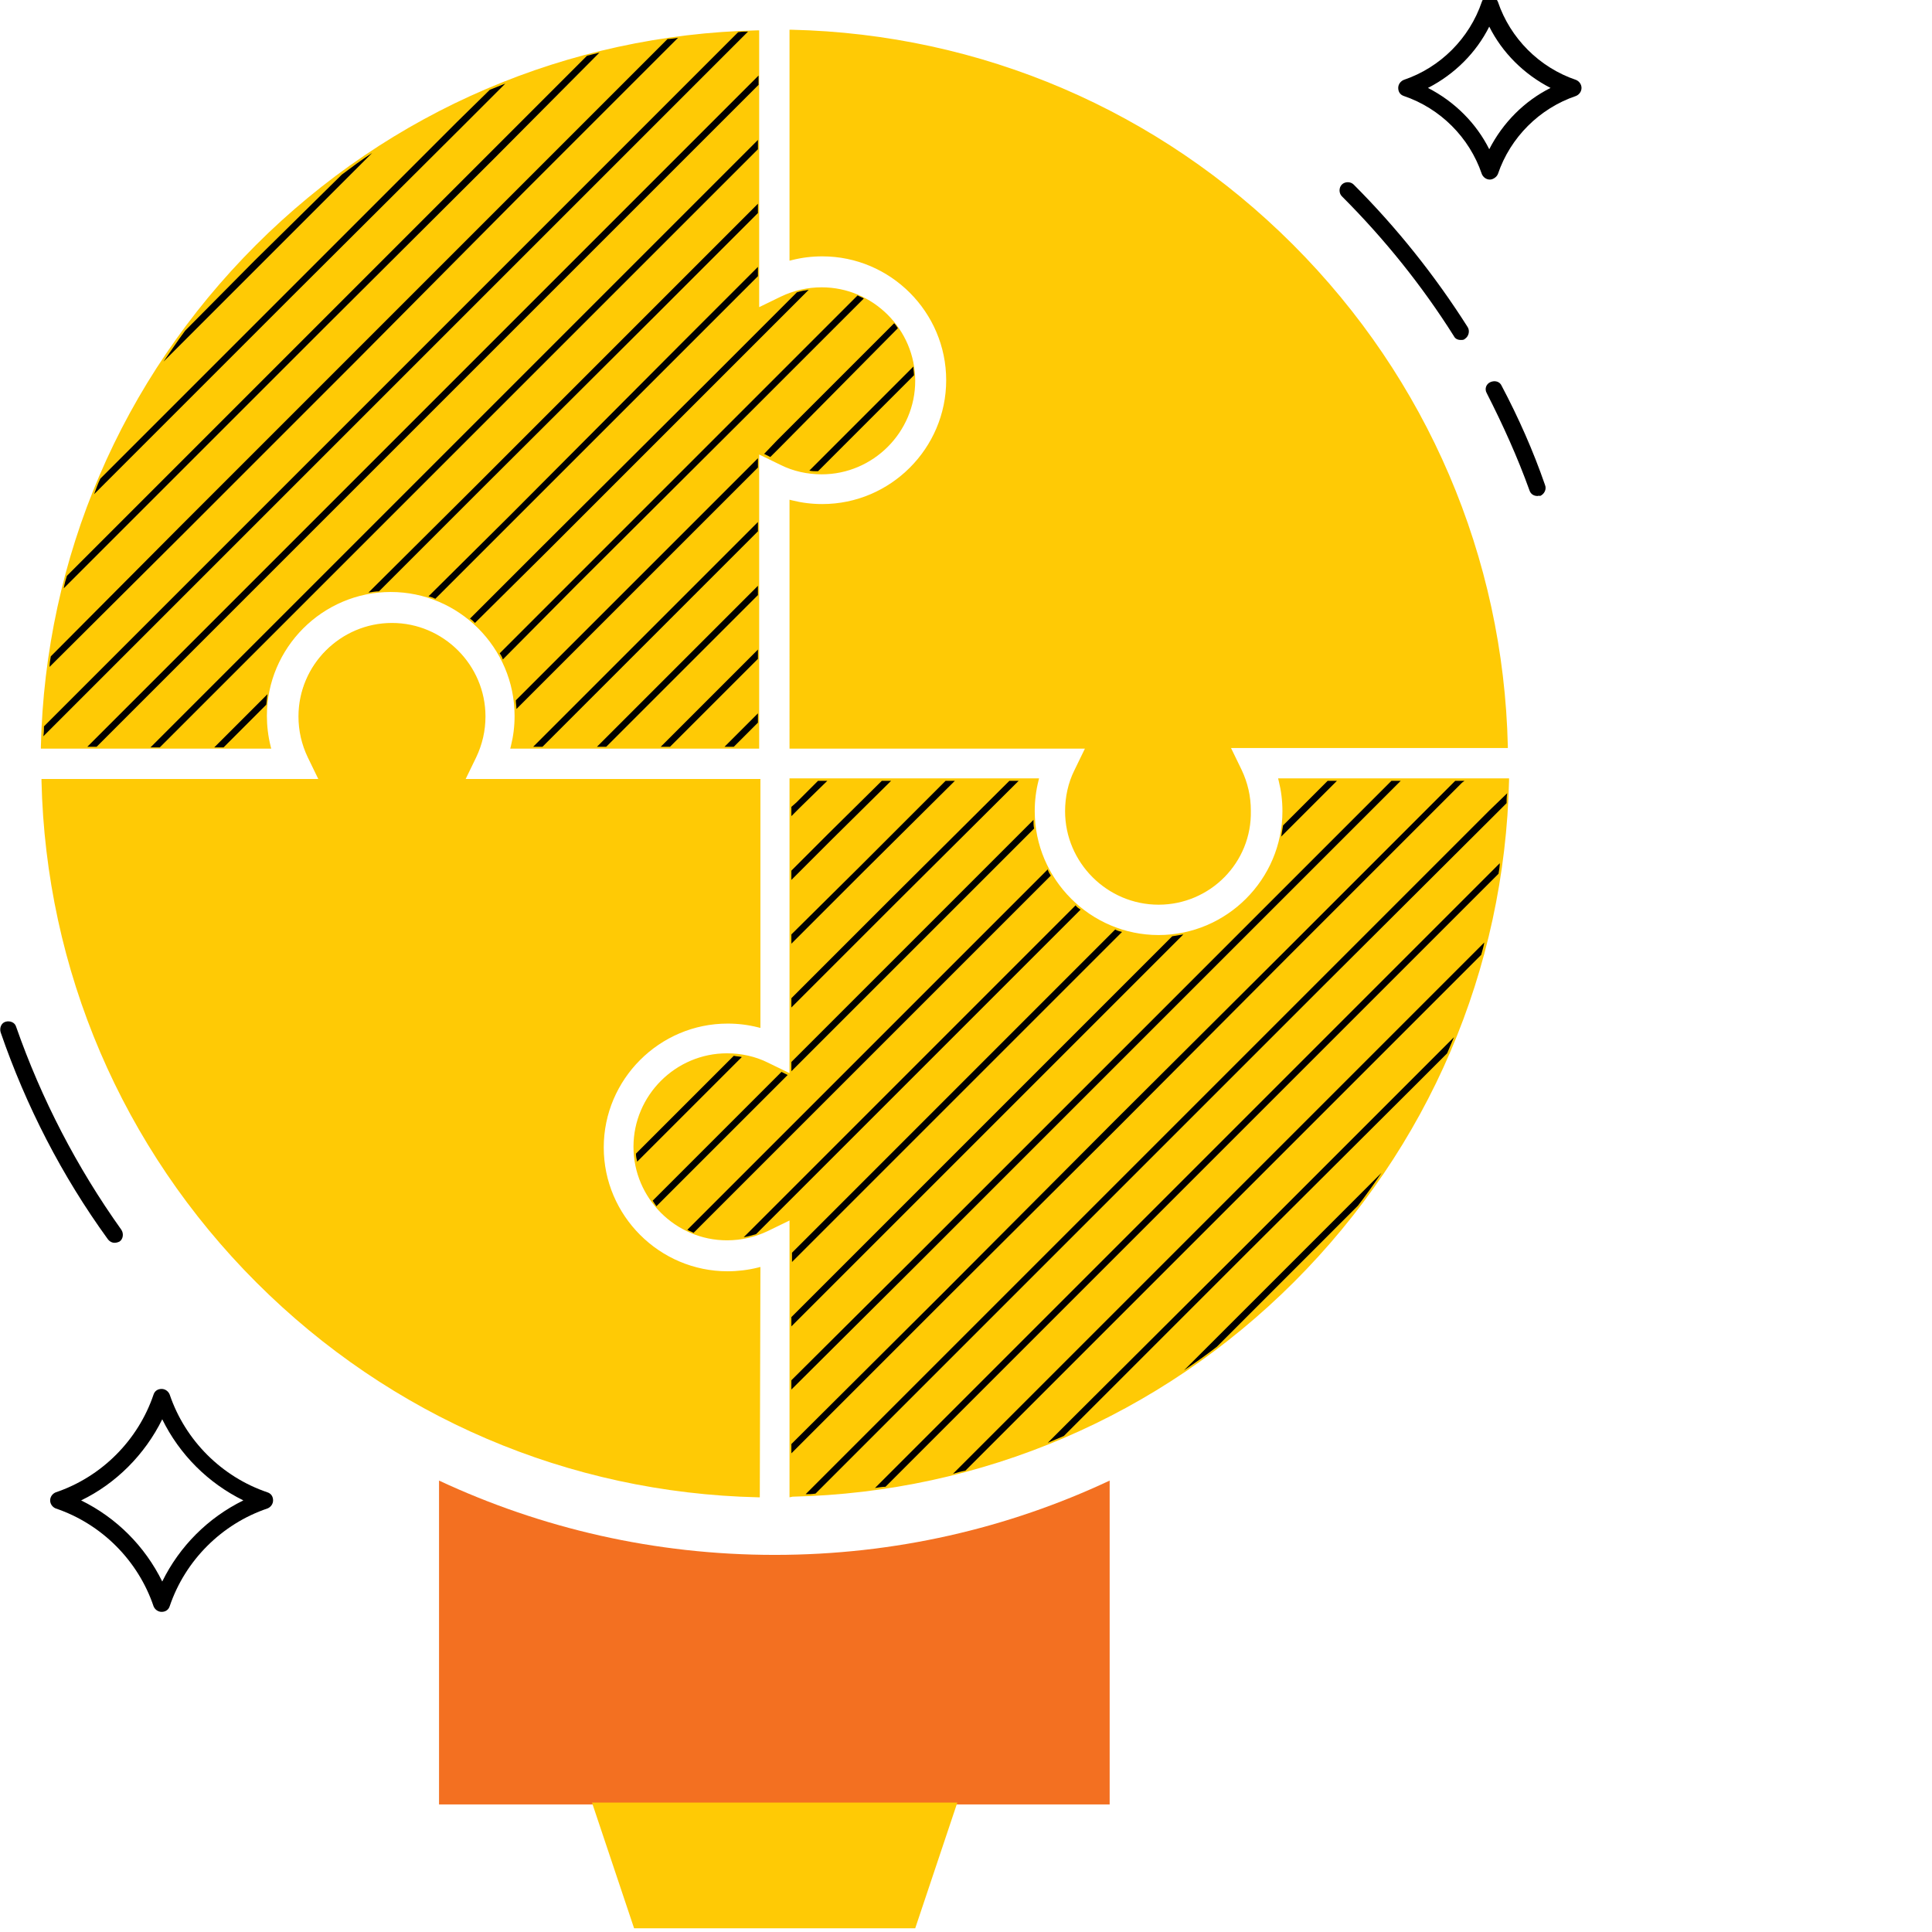 <?xml version="1.0" encoding="utf-8"?>
<!-- Generator: Adobe Illustrator 27.5.0, SVG Export Plug-In . SVG Version: 6.00 Build 0)  -->
<svg version="1.1" id="Layer_1" xmlns="http://www.w3.org/2000/svg" xmlns:xlink="http://www.w3.org/1999/xlink" x="0px" y="0px"
	 width="312px" height="312px" viewBox="0 0 312 312" style="enable-background:new 0 0 312 312;" xml:space="preserve">
<style type="text/css">
	.st0{fill:#FFCA05;}
	.st1{fill:#F37021;}
</style>
<g>
	<g>
		<g>
			<g>
				<path d="M248.3,80.1c-0.6,0-1.1-0.3-1.3-0.9c-1.9-5.3-4.3-10.6-6.9-15.7c-0.4-0.7-0.1-1.5,0.6-1.8c0.7-0.3,1.5-0.1,1.8,0.6
					c2.7,5.1,5.1,10.5,7,16c0.3,0.7-0.1,1.5-0.8,1.8C248.6,80,248.4,80.1,248.3,80.1z"/>
			</g>
			<g>
				<path d="M235.9,54.9c-0.5,0-0.9-0.2-1.1-0.6c-5.1-8.1-11.2-15.7-18.1-22.6c-0.5-0.5-0.5-1.4,0-1.9s1.4-0.5,1.9,0
					c7,7,13.2,14.8,18.4,23c0.4,0.6,0.2,1.5-0.4,1.9C236.4,54.9,236.2,54.9,235.9,54.9z"/>
			</g>
			<g>
				<path class="st0" d="M187.1,145.8c-8.2,0-14.8-6.6-14.8-14.8c0-2.3,0.5-4.5,1.5-6.5l1.9-3.9h-47.8V81c1.6,0.4,3.3,0.6,5,0.6
					c11.2,0,20.3-9.1,20.3-20.3s-9.1-20.3-20.3-20.3c-1.7,0-3.4,0.2-5,0.6V5.1c63,1.4,114,52.4,115.5,115.5h-44.9l1.9,3.9
					c1,2,1.5,4.2,1.5,6.5C201.9,139.2,195.2,145.8,187.1,145.8z"/>
				<path class="st0" d="M187.1,146.1c-8.3,0-15.1-6.8-15.1-15.1c0-2.3,0.5-4.6,1.5-6.6l1.7-3.5h-47.7V80.7l0.4,0.1
					c1.6,0.4,3.2,0.6,4.9,0.6c11,0,20-9,20-20s-9-20-20-20c-1.7,0-3.3,0.2-4.9,0.6l-0.4,0.1V4.8l0.3,0c30.6,0.7,59.3,13,81,34.7
					s34,50.5,34.7,81l0,0.3h-44.7l1.7,3.5c1,2.1,1.5,4.3,1.5,6.6C202.2,139.3,195.4,146.1,187.1,146.1z M128.1,120.3h48l-2.1,4.4
					c-1,2-1.5,4.1-1.5,6.4c0,8,6.5,14.5,14.5,14.5s14.5-6.5,14.5-14.5c0-2.2-0.5-4.4-1.5-6.3l-2.1-4.4h45
					C241.4,57.4,191,7,128.1,5.4v35.9c1.5-0.3,3.1-0.5,4.7-0.5c11.3,0,20.6,9.2,20.6,20.6s-9.2,20.6-20.6,20.6
					c-1.6,0-3.1-0.2-4.7-0.5V120.3z"/>
			</g>
			<g>
				<path class="st0" d="M82.8,120.6c0.4-1.6,0.6-3.3,0.6-4.9c0-11.2-9.1-20.3-20.3-20.3s-20.3,9.1-20.3,20.3c0,1.7,0.2,3.3,0.6,4.9
					H6.9c1.4-63,52.4-114,115.5-115.5V50l3.9-1.9c2-1,4.2-1.5,6.5-1.5c8.2,0,14.8,6.6,14.8,14.8s-6.6,14.8-14.8,14.8
					c-2.3,0-4.5-0.5-6.5-1.5l-3.9-1.9v47.8L82.8,120.6L82.8,120.6z"/>
				<path class="st0" d="M122.7,120.9H82.4l0.1-0.4c0.4-1.6,0.6-3.2,0.6-4.9c0-11-9-20-20-20c-11,0-20,9-20,20
					c0,1.6,0.2,3.3,0.6,4.9l0.1,0.4H6.6l0-0.3c0.7-30.6,13-59.3,34.7-81s50.5-34,81-34.7l0.3,0v44.7l3.5-1.7c2.1-1,4.3-1.5,6.6-1.5
					c8.3,0,15.1,6.8,15.1,15.1s-6.8,15.1-15.1,15.1c-2.3,0-4.6-0.5-6.6-1.5l-3.5-1.7V120.9z M83.2,120.3h38.9v-48l4.4,2.1
					c2,1,4.1,1.5,6.4,1.5c8,0,14.5-6.5,14.5-14.5s-6.5-14.5-14.5-14.5c-2.2,0-4.4,0.5-6.4,1.5l-4.4,2.1v-45
					C59.2,7,8.8,57.4,7.2,120.3h35.9c-0.3-1.5-0.5-3.1-0.5-4.7c0-11.3,9.2-20.6,20.6-20.6s20.6,9.2,20.6,20.6
					C83.7,117.2,83.6,118.8,83.2,120.3z"/>
			</g>
			<g>
				<path d="M18.5,200.7c-0.4,0-0.8-0.2-1.1-0.6C10,189.9,4.2,178.6,0.1,166.7c-0.2-0.7,0.1-1.5,0.8-1.7c0.7-0.2,1.5,0.1,1.7,0.8
					c4.1,11.7,9.8,22.7,17,32.8c0.4,0.6,0.3,1.5-0.3,1.9C19.1,200.6,18.8,200.7,18.5,200.7z"/>
			</g>
			<g>
				<path class="st0" d="M122.4,241.5c-63-1.4-114-52.4-115.5-115.5h44.8l-1.9-3.9c-1-2-1.5-4.2-1.5-6.5c0-8.2,6.6-14.8,14.8-14.8
					c8.2,0,14.8,6.6,14.8,14.8c0,2.3-0.5,4.4-1.5,6.5l-1.9,3.9h47.8v39.6c-1.6-0.4-3.3-0.6-4.9-0.6c-11.2,0-20.3,9.1-20.3,20.3
					s9.1,20.3,20.3,20.3c1.7,0,3.3-0.2,4.9-0.6L122.4,241.5L122.4,241.5z"/>
				<path class="st0" d="M122.7,241.8l-0.3,0c-30.6-0.7-59.3-13-81-34.7s-34-50.5-34.7-81l0-0.3h44.7l-1.7-3.5
					c-1-2.1-1.5-4.3-1.5-6.6c0-8.3,6.8-15.1,15.1-15.1c8.3,0,15.1,6.8,15.1,15.1c0,2.3-0.5,4.5-1.5,6.6l-1.7,3.5h47.6V166l-0.4-0.1
					c-1.6-0.4-3.2-0.6-4.9-0.6c-11,0-20,9-20,20c0,11,9,20,20,20c1.6,0,3.3-0.2,4.9-0.6l0.4-0.1L122.7,241.8L122.7,241.8z
					 M7.2,126.4c1.6,62.9,52,113.3,114.9,114.9v-35.9c-1.5,0.4-3.1,0.5-4.6,0.5c-11.3,0-20.6-9.2-20.6-20.6s9.2-20.6,20.6-20.6
					c1.6,0,3.1,0.2,4.6,0.5v-38.9h-48l2.1-4.3c1-2,1.5-4.1,1.5-6.3c0-8-6.5-14.5-14.5-14.5s-14.5,6.5-14.5,14.5
					c0,2.2,0.5,4.4,1.5,6.3l2.1,4.3L7.2,126.4L7.2,126.4z"/>
			</g>
			<g>
				<path class="st0" d="M127.8,196.7l-3.9,1.9c-2,1-4.2,1.5-6.5,1.5c-8.2,0-14.8-6.6-14.8-14.8c0-8.2,6.6-14.8,14.8-14.8
					c2.3,0,4.5,0.5,6.5,1.5l3.9,1.9v-47.8h39.6c-0.4,1.6-0.6,3.3-0.6,5c0,11.2,9.1,20.3,20.3,20.3s20.3-9.1,20.3-20.3
					c0-1.7-0.2-3.3-0.6-5h36.6c-1.4,63-52.4,114-115.5,115.5L127.8,196.7L127.8,196.7z"/>
				<path class="st0" d="M127.5,241.8v-44.7l-3.5,1.7c-2.1,1-4.3,1.5-6.6,1.5c-8.3,0-15.1-6.8-15.1-15.1c0-8.3,6.8-15.1,15.1-15.1
					c2.3,0,4.6,0.5,6.6,1.5l3.5,1.7v-47.6h40.3l-0.1,0.4c-0.4,1.6-0.6,3.2-0.6,4.9c0,11,9,20,20,20s20-9,20-20
					c0-1.7-0.2-3.3-0.6-4.9l-0.1-0.4h37.3l0,0.3c-0.7,30.6-13,59.3-34.7,81s-50.5,34-81,34.7L127.5,241.8z M128.1,196.2v45
					c62.9-1.6,113.3-52,114.9-114.9h-35.9c0.4,1.5,0.5,3.1,0.5,4.7c0,11.3-9.2,20.6-20.6,20.6s-20.6-9.2-20.6-20.6
					c0-1.6,0.2-3.2,0.5-4.7h-38.9v48l-4.4-2.1c-2-1-4.1-1.5-6.4-1.5c-8,0-14.5,6.5-14.5,14.5s6.5,14.5,14.5,14.5
					c2.2,0,4.4-0.5,6.4-1.5L128.1,196.2z"/>
			</g>
			<g>
				<g>
					<path d="M98.5,99.4l-15.1,15.1c0-0.5-0.1-0.9-0.1-1.4l14.5-14.5L122.4,74v1.5L98.5,99.4z M83,84l27.7-27.7l11.7-11.7v-1.5
						l-12.4,12.4L82.3,83.3L69.2,96.3c0.4,0.1,0.7,0.2,1.1,0.4L83,84z M105.6,51.2l16.8-16.8v-1.5l-17.6,17.6L77.2,78.1L59.5,95.7
						c0.6-0.1,1.2-0.2,1.7-0.2l16.6-16.6L105.6,51.2z M34.8,91.1l27.7-27.7l27.7-27.7l27.7-27.7l2.9-2.9c-0.5,0-1,0-1.6,0.1L117,7.4
						L89.4,35L61.7,62.7L34.1,90.3l-27,27c0,0.5,0,1-0.1,1.6l0.2-0.2L34.8,91.1z M100.4,46.1l22-22v-1.5L99.7,45.3L72,73l-27.7,27.7
						l-20,20h1.5l19.2-19.2l27.7-27.7L100.4,46.1z M79.1,24.7L51.4,52.4L23.8,80L10.8,93c-0.2,0.7-0.4,1.3-0.5,2l14.2-14.2
						l27.7-27.7l27.7-27.6l16.9-17c-0.7,0.2-1.3,0.3-2,0.5L79.1,24.7z M28.9,85.2L8.2,106c-0.1,0.6-0.2,1.2-0.2,1.7l21.8-21.7
						l27.7-27.7L85,30.6l24.5-24.5c-0.6,0.1-1.2,0.2-1.7,0.2L84.2,29.9L56.6,57.5L28.9,85.2z M41.1,42.1L29.9,53.4
						c-1.2,1.6-2.3,3.3-3.5,5l15.5-15.5l18.2-18.2c-1.7,1.1-3.3,2.3-4.9,3.5L41.1,42.1z M73.9,19.6L46.3,47.2L18.6,74.9l-2.4,2.4
						c-0.4,0.8-0.7,1.7-1,2.5l4.2-4.2L47,48l27.7-27.6l6.9-6.9c-0.8,0.3-1.7,0.7-2.5,1L73.9,19.6z M130.7,76
						c0.4,0.1,0.9,0.1,1.4,0.1l15.5-15.5c0-0.5-0.1-0.9-0.1-1.4L130.7,76z M108.8,109.7l13.6-13.6v-1.5L108,109l-11.6,11.6h1.5
						L108.8,109.7z M103.6,104.6l18.8-18.8v-1.5l-19.5,19.5l-16.8,16.8h1.5L103.6,104.6z M88.2,89.2l27.7-27.7l14.7-14.7
						c-0.6,0.1-1.3,0.2-1.9,0.4l-13.6,13.6L87.4,88.4L75.9,99.9c0.3,0.2,0.5,0.4,0.8,0.7L88.2,89.2z M119.1,120l3.3-3.3v-1.5
						l-4.1,4.1l-1.3,1.3h1.5L119.1,120z M113.9,114.9l8.5-8.5v-1.5l-9.2,9.2l-6.5,6.5h1.5L113.9,114.9z M93.3,94.3L121,66.7
						l18.5-18.5c-0.3-0.2-0.7-0.3-1-0.5l-18.2,18.2L92.6,93.6l-11.9,11.9c0.2,0.3,0.4,0.6,0.5,1L93.3,94.3z M145,53
						c-0.2-0.3-0.4-0.6-0.6-0.8l-18.9,18.9l-2.1,2.2l1,0.5l1.9-1.9L145,53z M43,113.8c0.1-0.6,0.1-1.2,0.2-1.7l-8.6,8.6h1.5
						L43,113.8z M94.5,40.2L66.9,67.8L39.2,95.5l-25.1,25.1h1.5L40,96.2l27.7-27.7l27.7-27.7l27.1-27.1v-1.5l-0.2,0.2L94.5,40.2z"/>
				</g>
				<g>
					<g>
						<polygon points="144,145 127.8,161.2 127.8,162.7 144.8,145.7 164.5,126.1 163,126.1 						"/>
					</g>
					<g>
						<path d="M127.8,171.5v1.5l22.1-22.1l17.1-17.1c-0.1-0.4-0.1-0.9-0.1-1.4l-17.7,17.7L127.8,171.5z"/>
					</g>
					<g>
						<polygon points="207.7,153.4 180,181 152.4,208.7 127.8,233.2 127.8,234.7 153.1,209.4 180.8,181.8 208.4,154.1 236.1,126.4 
							236.5,126.1 235,126.1 						"/>
					</g>
					<g>
						<path d="M240.5,130.9l-27.6,27.6l-27.6,27.6l-27.6,27.6l-27.6,27.6c0.5,0,1,0,1.6-0.1l26.8-26.8l27.6-27.6l27.6-27.6
							l27.7-27.6l1.9-1.9c0-0.5,0-1,0.1-1.6L240.5,130.9z"/>
					</g>
					<g>
						<path d="M218.7,164.4l23.3-23.3c0.1-0.6,0.2-1.2,0.2-1.7L218,163.6l-27.6,27.6l-27.6,27.6l-21.5,21.5c0.6-0.1,1.2-0.2,1.7-0.2
							l20.5-20.5l27.6-27.6L218.7,164.4z"/>
					</g>
					<g>
						<polygon points="138.9,139.9 127.8,150.9 127.8,152.4 139.6,140.6 154.2,126.1 152.7,126.1 						"/>
					</g>
					<g>
						<path d="M168.6,224.8l27.6-27.6l27.6-27.6l15.4-15.4c0.2-0.7,0.4-1.4,0.5-2l-16.6,16.6l-27.6,27.6l-27.6,27.6L153.9,238
							c0.7-0.2,1.4-0.4,2-0.5L168.6,224.8z"/>
					</g>
					<g>
						<path d="M173.7,230l27.6-27.6l27.7-27.6l4.7-4.7c0.4-0.9,0.7-1.7,1.1-2.6l-6.5,6.5l-27.6,27.6L173,229.2l-3.8,3.8
							c0.9-0.4,1.7-0.7,2.6-1.1L173.7,230z"/>
					</g>
					<g>
						<path d="M206.5,207.5l12.8-12.8c1.3-1.7,2.6-3.5,3.8-5.3l-17.3,17.3l-14.6,14.6c1.8-1.2,3.6-2.5,5.3-3.8L206.5,207.5z"/>
					</g>
					<g>
						<polygon points="133.7,134.7 127.8,140.6 127.8,142.1 134.5,135.4 143.9,126.1 142.4,126.1 						"/>
					</g>
					<g>
						<path d="M214.4,126.1l-7.2,7.2c-0.1,0.6-0.2,1.2-0.3,1.8l9-9C215.9,126.1,214.4,126.1,214.4,126.1z"/>
					</g>
					<g>
						<polygon points="148,204.3 175.7,176.6 203.3,149 226.2,126.1 224.7,126.1 202.6,148.2 174.9,175.9 147.3,203.5 127.8,222.9 
							127.8,224.4 						"/>
					</g>
					<g>
						<path d="M142.9,199.1l27.6-27.6l20.6-20.6c-0.6,0.1-1.2,0.2-1.8,0.3l-19.6,19.6l-27.6,27.6l-14.3,14.3v1.5L142.9,199.1z"/>
					</g>
					<g>
						<polygon points="128.6,129.6 127.8,130.3 127.8,131.8 129.3,130.3 133.6,126.1 132.1,126.1 						"/>
					</g>
					<g>
						<path d="M132.6,188.8l27.6-27.6l14.3-14.3c-0.3-0.2-0.6-0.4-0.8-0.7l-14.2,14.2l-27.6,27.6l-11.8,11.8c0.7-0.1,1.3-0.3,2-0.5
							L132.6,188.8z"/>
					</g>
					<g>
						<path d="M137.7,194l27.6-27.6l15.9-15.9c-0.4-0.1-0.8-0.2-1.1-0.4l-15.5,15.5L137,193.2l-9.1,9.1v1.5L137.7,194z"/>
					</g>
					<g>
						<path d="M155.1,156l14.6-14.6c-0.2-0.3-0.4-0.6-0.5-1l-14.8,14.8l-27.7,27.7L111,198.6c0.3,0.2,0.7,0.3,1,0.5l15.4-15.4
							L155.1,156z"/>
					</g>
					<g>
						<path d="M127.2,173.6l-1-0.5l-4.7,4.7l-16.1,16.1c0.2,0.3,0.4,0.6,0.6,0.9l16.2-16.2L127.2,173.6z"/>
					</g>
					<g>
						<path d="M119.8,170.7c-0.4-0.1-0.9-0.1-1.3-0.2l-2.1,2.1l-13.7,13.7c0,0.4,0.1,0.9,0.2,1.3l14.3-14.3L119.8,170.7z"/>
					</g>
				</g>
			</g>
		</g>
		<g>
			<path class="st1" d="M125.1,251.1c-19.4,0-37.7-4.3-54.2-12v52.3h108.3v-52.3C162.8,246.8,144.5,251.1,125.1,251.1z"/>
		</g>
		<g>
			<polygon class="st0" points="147.6,311.1 102.6,311.1 96,291.4 154.2,291.4 			"/>
			<path class="st0" d="M147.8,311.4h-45.4l-6.8-20.3h59L147.8,311.4z M102.8,310.8h44.5l6.4-19.1H96.4L102.8,310.8z"/>
		</g>
	</g>
	<g>
		<path d="M240.6,29c-0.6,0-1.1-0.4-1.3-0.9c-2-5.9-6.7-10.6-12.6-12.6c-0.6-0.2-0.9-0.7-0.9-1.3s0.4-1.1,0.9-1.3
			c5.9-2,10.6-6.7,12.6-12.6c0.2-0.6,0.7-0.9,1.3-0.9c0.6,0,1.1,0.4,1.3,0.9c2,5.9,6.7,10.6,12.6,12.6c0.5,0.2,0.9,0.7,0.9,1.3
			s-0.4,1.1-0.9,1.3c-5.9,2-10.6,6.7-12.6,12.6C241.7,28.6,241.1,29,240.6,29z M230.6,14.2c4.3,2.2,7.8,5.7,9.9,9.9
			c2.2-4.3,5.7-7.8,9.9-9.9c-4.3-2.2-7.8-5.7-9.9-9.9C238.4,8.5,234.9,12,230.6,14.2z"/>
	</g>
	<g>
		<path d="M26.1,260.3c-0.6,0-1.1-0.4-1.3-0.9c-2.5-7.4-8.4-13.3-15.8-15.8c-0.5-0.2-0.9-0.7-0.9-1.3s0.4-1.1,0.9-1.3
			c7.4-2.5,13.3-8.4,15.8-15.8c0.2-0.6,0.7-0.9,1.3-0.9c0.6,0,1.1,0.4,1.3,0.9c2.5,7.4,8.4,13.3,15.8,15.8c0.6,0.2,0.9,0.7,0.9,1.3
			s-0.4,1.1-0.9,1.3c-7.4,2.5-13.3,8.4-15.8,15.8C27.2,260,26.7,260.3,26.1,260.3z M13.1,242.3c5.7,2.8,10.3,7.4,13.1,13.1
			c2.8-5.7,7.4-10.3,13.1-13.1c-5.7-2.8-10.3-7.4-13.1-13.1C23.4,234.9,18.7,239.6,13.1,242.3z"/>
	</g>
</g>
</svg>

